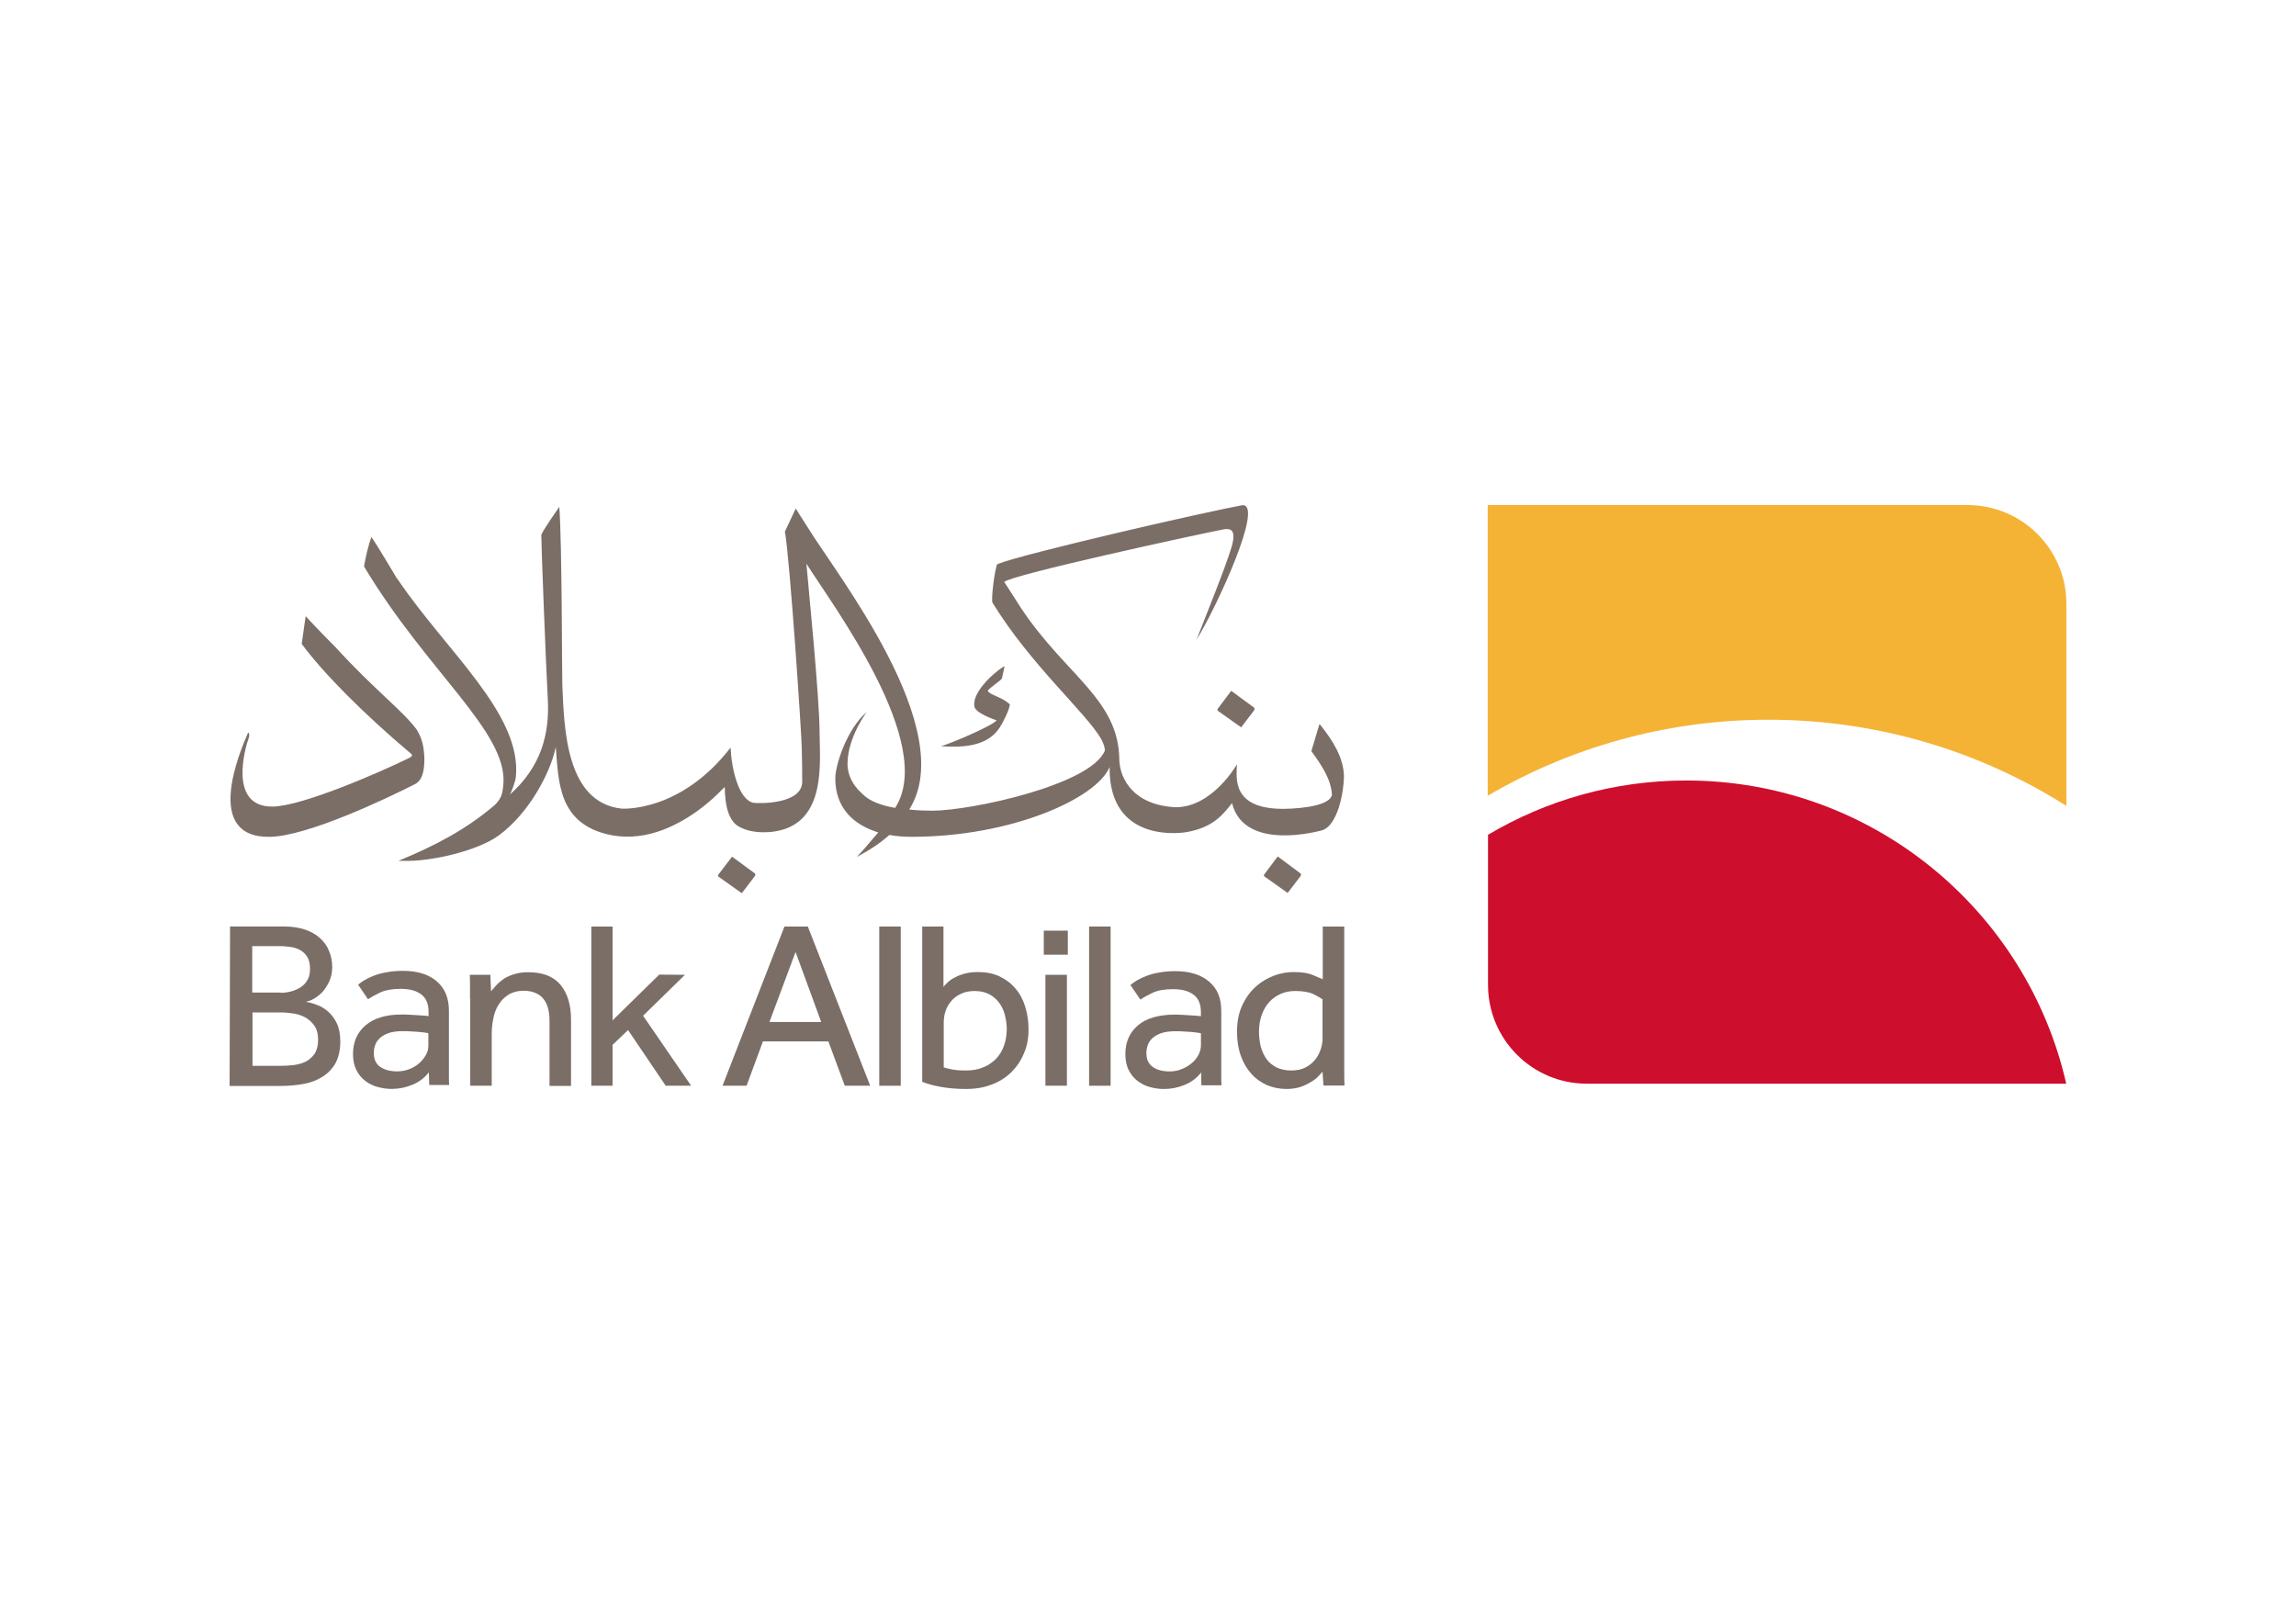 <svg xmlns="http://www.w3.org/2000/svg" width="100" height="70" viewBox="0 0 100 70" fill="none"><rect width="100" height="70" fill="white"></rect><path d="M43.549 31.679C43.67 31.498 43.982 30.884 43.982 30.683C43.65 30.361 43.177 30.3 43.026 30.109C42.975 30.039 43.63 29.626 43.64 29.545L43.751 29.032C43.72 28.972 42.422 29.938 42.432 30.673V30.733C42.422 31.065 43.408 31.377 43.408 31.377C43.217 31.619 41.395 32.394 40.982 32.505C41.949 32.565 43.005 32.525 43.549 31.679Z" fill="#7A6E66"></path><path d="M18.143 31.772C17.539 30.956 16.291 30.03 14.62 28.199C14.62 28.199 13.795 27.373 13.312 26.84L13.141 28.048C14.077 29.316 15.828 31.087 17.922 32.849C18.003 32.919 17.852 33.01 17.791 33.03C16.483 33.674 13.151 35.114 11.882 35.134C9.93 35.164 10.675 32.577 10.836 32.134C10.836 32.134 10.896 31.953 10.805 31.913C10.433 32.768 8.853 36.492 11.741 36.452C13.392 36.432 16.885 34.761 18.073 34.157C18.476 33.956 18.476 33.352 18.485 33.08C18.465 32.547 18.405 32.194 18.143 31.772Z" fill="#7A6E66"></path><path d="M57.539 31.62L57.468 31.539C57.348 31.942 57.237 32.324 57.116 32.717C57.519 33.28 57.962 33.894 58.012 34.609C57.962 35.062 56.814 35.223 55.898 35.233H55.888C53.623 35.233 53.855 33.874 53.875 33.29C53.864 33.31 52.808 35.163 51.207 35.163C49.365 35.072 48.781 33.925 48.751 33.109C48.731 30.472 46.466 29.456 44.503 26.537L44.443 26.446C44.443 26.446 43.798 25.429 43.738 25.349C44.06 25.037 51.932 23.326 53.311 23.054C53.603 23.014 53.854 23.074 53.643 23.819C53.401 24.644 52.516 26.838 52.113 27.865C52.959 26.516 55.082 21.926 54.106 22.007C52.495 22.299 44.553 24.121 43.436 24.574C43.325 24.765 43.144 26.194 43.235 26.265C44.896 28.972 47.302 31.046 47.956 32.183C48.087 32.414 48.137 32.646 48.117 32.706C47.493 34.196 42.279 35.313 40.608 35.313C40.326 35.313 39.974 35.303 39.601 35.263C41.795 31.791 36.42 24.996 35.192 22.993C34.81 22.41 34.659 22.148 34.659 22.148L34.186 23.154C34.397 24.292 34.92 32.062 34.92 32.606C34.931 33.26 34.94 33.27 34.94 34.045C34.94 35.041 33.068 35.001 32.827 34.971C32.172 34.85 31.86 33.492 31.82 32.565C29.616 35.414 27.079 35.223 27.069 35.223C24.653 34.951 24.573 31.75 24.492 29.858C24.472 29.234 24.482 23.809 24.361 22.077C24.361 22.077 23.616 23.134 23.576 23.305C23.576 23.819 23.777 28.942 23.858 30.432C23.948 31.982 23.556 33.421 22.197 34.619C22.267 34.538 22.459 34.015 22.469 33.824C22.72 31.096 19.459 28.388 17.345 25.268L17.275 25.177C17.275 25.177 16.369 23.647 16.178 23.396C16.067 23.658 15.916 24.292 15.855 24.674C18.593 29.254 22.106 31.871 21.925 34.156C21.885 34.609 21.825 34.79 21.553 35.062C20.274 36.159 18.905 36.853 17.355 37.498H17.587C18.754 37.538 20.808 37.065 21.724 36.39C23.032 35.434 23.958 33.683 24.19 32.606L24.2 32.545L24.21 32.596C24.331 34.045 24.321 35.797 26.405 36.33C27.955 36.722 29.364 36.038 30.32 35.364C31.105 34.81 31.568 34.246 31.568 34.287C31.568 35.112 31.75 35.746 32.152 35.988C32.837 36.4 33.793 36.209 33.793 36.209C36.028 35.827 35.696 33.149 35.696 31.911C35.696 30.361 35.182 25.308 35.122 24.553C36.239 26.335 40.799 32.384 38.987 35.192C38.423 35.092 37.88 34.911 37.568 34.589C37.568 34.568 36.903 34.095 36.913 33.25C36.924 32.112 37.749 31.015 37.749 31.015C36.863 31.78 36.38 33.35 36.38 33.904C36.38 35.212 37.195 35.937 38.252 36.259C37.739 36.853 37.648 36.984 37.316 37.326C37.88 37.034 38.353 36.712 38.736 36.37C39.058 36.431 39.39 36.451 39.712 36.451C44.05 36.451 47.764 34.78 48.328 33.411C48.288 36.853 51.66 36.249 51.66 36.249C52.858 36.048 53.281 35.454 53.663 34.981V35.001C54.217 37.125 57.508 36.179 57.539 36.179C58.284 36.007 58.535 34.407 58.535 33.813C58.515 32.989 58.042 32.254 57.539 31.62Z" fill="#7A6E66"></path><path d="M54.611 30.817L53.624 30.092L53.05 30.857C53.05 30.857 52.99 30.917 53.05 30.968L54.057 31.682L54.611 30.957C54.661 30.877 54.641 30.847 54.611 30.817Z" fill="#7A6E66"></path><path d="M56.636 38.041L55.649 37.307L55.076 38.072C55.076 38.072 55.015 38.132 55.076 38.182L56.082 38.897L56.636 38.172C56.686 38.102 56.666 38.072 56.636 38.041Z" fill="#7A6E66"></path><path d="M32.871 38.041L31.884 37.316L31.3 38.081C31.3 38.081 31.24 38.142 31.3 38.192L32.307 38.907L32.861 38.182C32.921 38.102 32.901 38.071 32.871 38.041Z" fill="#7A6E66"></path><path d="M12.194 46.427C12.376 46.427 12.557 46.417 12.758 46.397C12.95 46.377 13.131 46.326 13.292 46.256C13.453 46.175 13.584 46.064 13.694 45.913C13.795 45.763 13.855 45.561 13.855 45.299C13.855 45.048 13.805 44.846 13.704 44.696C13.604 44.545 13.473 44.424 13.322 44.333C13.161 44.243 13 44.182 12.809 44.152C12.617 44.122 12.436 44.102 12.265 44.102H10.997V46.427H12.194ZM12.225 43.246C12.376 43.246 12.527 43.226 12.678 43.186C12.829 43.145 12.97 43.085 13.09 43.005C13.221 42.924 13.322 42.813 13.392 42.683C13.473 42.552 13.503 42.391 13.503 42.199C13.503 41.988 13.463 41.827 13.392 41.696C13.312 41.565 13.211 41.465 13.09 41.394C12.969 41.324 12.829 41.273 12.678 41.253C12.527 41.233 12.376 41.213 12.225 41.213H10.986V43.236H12.225V43.246ZM10.02 40.357H12.365C12.728 40.357 13.04 40.408 13.302 40.498C13.563 40.589 13.785 40.72 13.956 40.881C14.127 41.042 14.258 41.223 14.338 41.444C14.429 41.656 14.469 41.887 14.469 42.129C14.469 42.35 14.429 42.552 14.348 42.733C14.268 42.914 14.167 43.065 14.056 43.196C13.946 43.316 13.815 43.417 13.684 43.498C13.543 43.578 13.422 43.619 13.311 43.639C13.452 43.659 13.614 43.699 13.795 43.77C13.976 43.83 14.137 43.931 14.288 44.062C14.439 44.192 14.57 44.364 14.67 44.575C14.771 44.786 14.821 45.048 14.821 45.36C14.821 45.733 14.751 46.044 14.62 46.296C14.489 46.538 14.298 46.739 14.066 46.89C13.835 47.041 13.563 47.151 13.241 47.212C12.919 47.272 12.576 47.303 12.224 47.303H10L10.02 40.357Z" fill="#7A6E66"></path><path d="M18.656 45.007C18.626 44.997 18.576 44.987 18.495 44.977C18.415 44.967 18.324 44.957 18.223 44.947C18.113 44.937 18.002 44.937 17.891 44.927C17.77 44.916 17.66 44.916 17.549 44.916C17.287 44.916 17.066 44.947 16.905 45.007C16.744 45.068 16.613 45.148 16.522 45.239C16.432 45.329 16.361 45.44 16.331 45.551C16.291 45.661 16.281 45.772 16.281 45.873C16.281 46.134 16.371 46.336 16.552 46.467C16.734 46.597 16.985 46.668 17.297 46.668C17.479 46.668 17.65 46.638 17.811 46.577C17.972 46.517 18.113 46.436 18.244 46.325C18.364 46.225 18.465 46.094 18.546 45.963C18.626 45.822 18.657 45.681 18.657 45.54L18.656 45.007ZM18.677 46.708C18.495 46.95 18.254 47.131 17.962 47.252C17.67 47.372 17.368 47.433 17.056 47.433C16.855 47.433 16.653 47.403 16.462 47.352C16.261 47.302 16.08 47.211 15.918 47.09C15.757 46.97 15.627 46.819 15.526 46.617C15.425 46.426 15.375 46.195 15.375 45.913C15.375 45.389 15.556 44.977 15.918 44.665C16.281 44.353 16.804 44.192 17.489 44.192C17.599 44.192 17.72 44.192 17.841 44.202C17.962 44.212 18.083 44.212 18.193 44.222C18.304 44.232 18.405 44.232 18.485 44.242C18.566 44.252 18.626 44.252 18.666 44.262V44.081C18.666 43.719 18.556 43.467 18.334 43.306C18.113 43.145 17.821 43.074 17.449 43.074C17.086 43.074 16.794 43.125 16.573 43.225C16.361 43.326 16.18 43.426 16.029 43.527L15.597 42.893C15.677 42.823 15.778 42.752 15.899 42.682C16.019 42.611 16.15 42.551 16.311 42.49C16.472 42.43 16.654 42.38 16.855 42.349C17.056 42.309 17.288 42.289 17.549 42.289C18.173 42.289 18.667 42.44 19.019 42.742C19.371 43.044 19.552 43.467 19.552 44.02V46.305V46.828C19.552 46.999 19.552 47.14 19.563 47.261H18.697L18.677 46.708Z" fill="#7A6E66"></path><path d="M20.471 43.507V42.953C20.471 42.792 20.471 42.631 20.461 42.46H21.357L21.387 43.185C21.448 43.104 21.528 43.014 21.619 42.913C21.709 42.812 21.82 42.722 21.951 42.631C22.081 42.551 22.232 42.48 22.414 42.43C22.595 42.37 22.786 42.35 23.007 42.35C23.642 42.35 24.105 42.531 24.417 42.903C24.719 43.276 24.87 43.769 24.87 44.403V47.302H23.934V44.473C23.934 44.02 23.833 43.688 23.642 43.477C23.45 43.266 23.179 43.165 22.826 43.155C22.555 43.155 22.333 43.215 22.152 43.326C21.971 43.437 21.83 43.578 21.719 43.759C21.608 43.93 21.528 44.141 21.488 44.363C21.437 44.584 21.417 44.816 21.417 45.047V47.292H20.481V43.507H20.471V43.507Z" fill="#7A6E66"></path><path d="M25.754 40.359H26.68V44.446L28.713 42.453L29.831 42.463L28.009 44.245L30.102 47.294H28.995L27.354 44.869L26.68 45.513V47.294H25.754V40.359Z" fill="#7A6E66"></path><path d="M35.767 44.517L34.65 41.467L33.512 44.517H35.767ZM34.166 40.359H35.183L37.901 47.294H36.794L36.079 45.362H33.23L32.516 47.294H31.469L34.166 40.359Z" fill="#7A6E66"></path><path d="M38.295 40.359H39.231V47.294H38.295V40.359Z" fill="#7A6E66"></path><path d="M41.082 46.489C41.183 46.52 41.304 46.55 41.444 46.58C41.585 46.61 41.797 46.63 42.079 46.63C42.35 46.63 42.592 46.59 42.803 46.499C43.025 46.419 43.206 46.288 43.367 46.137C43.518 45.976 43.639 45.795 43.72 45.573C43.8 45.352 43.84 45.12 43.85 44.859C43.85 44.637 43.82 44.426 43.77 44.225C43.72 44.023 43.639 43.842 43.518 43.681C43.408 43.53 43.257 43.399 43.086 43.309C42.914 43.218 42.703 43.168 42.451 43.168C42.22 43.168 42.018 43.208 41.858 43.288C41.686 43.369 41.545 43.47 41.435 43.6C41.324 43.731 41.233 43.882 41.183 44.043C41.123 44.214 41.103 44.386 41.103 44.567V46.489H41.082V46.489ZM40.156 40.359H41.092V42.986C41.143 42.926 41.203 42.855 41.294 42.775C41.384 42.694 41.485 42.624 41.616 42.564C41.746 42.493 41.888 42.443 42.049 42.403C42.21 42.362 42.391 42.342 42.592 42.342C42.954 42.342 43.266 42.403 43.538 42.533C43.81 42.664 44.042 42.835 44.233 43.067C44.424 43.288 44.565 43.56 44.656 43.862C44.746 44.164 44.797 44.486 44.797 44.839C44.797 45.221 44.736 45.573 44.595 45.885C44.465 46.207 44.273 46.479 44.042 46.711C43.8 46.942 43.518 47.123 43.186 47.244C42.854 47.375 42.481 47.435 42.079 47.435C41.686 47.435 41.314 47.405 40.982 47.345C40.639 47.284 40.368 47.204 40.166 47.123V40.359H40.156Z" fill="#7A6E66"></path><path d="M45.532 42.462H46.468V47.293H45.532V42.462ZM45.461 40.539H46.508V41.586H45.461V40.539Z" fill="#7A6E66"></path><path d="M47.435 40.359H48.372V47.294H47.435V40.359Z" fill="#7A6E66"></path><path d="M52.305 45.011C52.275 45.001 52.225 44.991 52.144 44.981C52.064 44.971 51.973 44.961 51.872 44.95C51.761 44.94 51.661 44.94 51.54 44.93C51.419 44.92 51.309 44.92 51.198 44.92C50.936 44.92 50.725 44.95 50.554 45.011C50.393 45.071 50.262 45.152 50.171 45.242C50.081 45.333 50.01 45.444 49.98 45.554C49.94 45.665 49.93 45.776 49.93 45.876C49.93 46.138 50.02 46.339 50.202 46.47C50.383 46.601 50.624 46.671 50.946 46.671C51.127 46.671 51.299 46.641 51.46 46.571C51.621 46.51 51.762 46.43 51.893 46.319C52.024 46.219 52.114 46.098 52.195 45.957C52.265 45.816 52.306 45.675 52.306 45.534V45.011H52.305ZM52.315 46.712C52.134 46.953 51.892 47.135 51.6 47.255C51.309 47.376 51.007 47.436 50.694 47.436C50.493 47.436 50.292 47.406 50.101 47.356C49.899 47.306 49.718 47.215 49.557 47.094C49.396 46.974 49.265 46.822 49.165 46.621C49.064 46.43 49.014 46.198 49.014 45.917C49.014 45.393 49.195 44.981 49.557 44.668C49.919 44.356 50.443 44.206 51.127 44.195C51.238 44.195 51.359 44.195 51.48 44.206C51.6 44.216 51.721 44.216 51.832 44.226C51.943 44.236 52.044 44.236 52.124 44.246C52.205 44.256 52.265 44.256 52.305 44.266V44.094C52.305 43.732 52.194 43.48 51.973 43.319C51.752 43.158 51.46 43.088 51.087 43.088C50.725 43.088 50.433 43.138 50.212 43.239C50 43.34 49.819 43.44 49.668 43.541L49.235 42.907C49.316 42.836 49.416 42.766 49.537 42.695C49.658 42.625 49.789 42.565 49.95 42.504C50.111 42.444 50.292 42.393 50.493 42.363C50.695 42.323 50.926 42.303 51.188 42.303C51.812 42.303 52.305 42.454 52.658 42.756C53.02 43.058 53.191 43.48 53.191 44.034V46.319V46.842C53.191 47.013 53.191 47.154 53.201 47.275H52.325L52.315 46.712Z" fill="#7A6E66"></path><path d="M57.602 43.53C57.531 43.48 57.4 43.399 57.219 43.308C57.028 43.218 56.766 43.167 56.414 43.167C56.182 43.167 55.971 43.208 55.79 43.288C55.599 43.369 55.428 43.489 55.287 43.64C55.146 43.791 55.035 43.983 54.955 44.204C54.874 44.426 54.834 44.677 54.834 44.949C54.834 45.181 54.864 45.392 54.914 45.603C54.975 45.804 55.055 45.986 55.166 46.137C55.276 46.288 55.428 46.409 55.599 46.499C55.78 46.58 55.991 46.63 56.233 46.63C56.475 46.63 56.686 46.59 56.857 46.499C57.028 46.408 57.169 46.298 57.28 46.157C57.391 46.026 57.461 45.875 57.521 45.714C57.572 45.553 57.602 45.402 57.602 45.261V43.53H57.602ZM57.602 46.68C57.561 46.72 57.511 46.791 57.43 46.871C57.35 46.962 57.249 47.043 57.108 47.123C56.977 47.204 56.826 47.284 56.645 47.345C56.464 47.405 56.263 47.435 56.031 47.435C55.729 47.435 55.437 47.375 55.175 47.264C54.914 47.144 54.682 46.982 54.491 46.761C54.3 46.55 54.149 46.288 54.038 45.976C53.927 45.664 53.877 45.322 53.877 44.939C53.877 44.486 53.958 44.094 54.119 43.761C54.28 43.429 54.481 43.158 54.733 42.946C54.974 42.735 55.246 42.584 55.528 42.483C55.82 42.383 56.092 42.342 56.343 42.342C56.696 42.342 56.967 42.383 57.158 42.463C57.35 42.544 57.501 42.614 57.611 42.654V40.359H58.548V46.238V46.791C58.548 46.952 58.548 47.113 58.558 47.284H57.642L57.602 46.68Z" fill="#7A6E66"></path><path d="M85.692 22H64.795V34.662C68.388 32.559 72.566 31.351 77.025 31.351C81.796 31.351 86.245 32.73 90 35.105V26.298C90 23.922 88.067 22 85.692 22Z" fill="#F5B335"></path><path d="M73.445 33.998C70.284 33.998 67.335 34.864 64.809 36.363V42.896C64.809 45.271 66.731 47.204 69.107 47.204H89.993C88.272 39.645 81.518 33.998 73.445 33.998Z" fill="#CE0E2D"></path></svg>